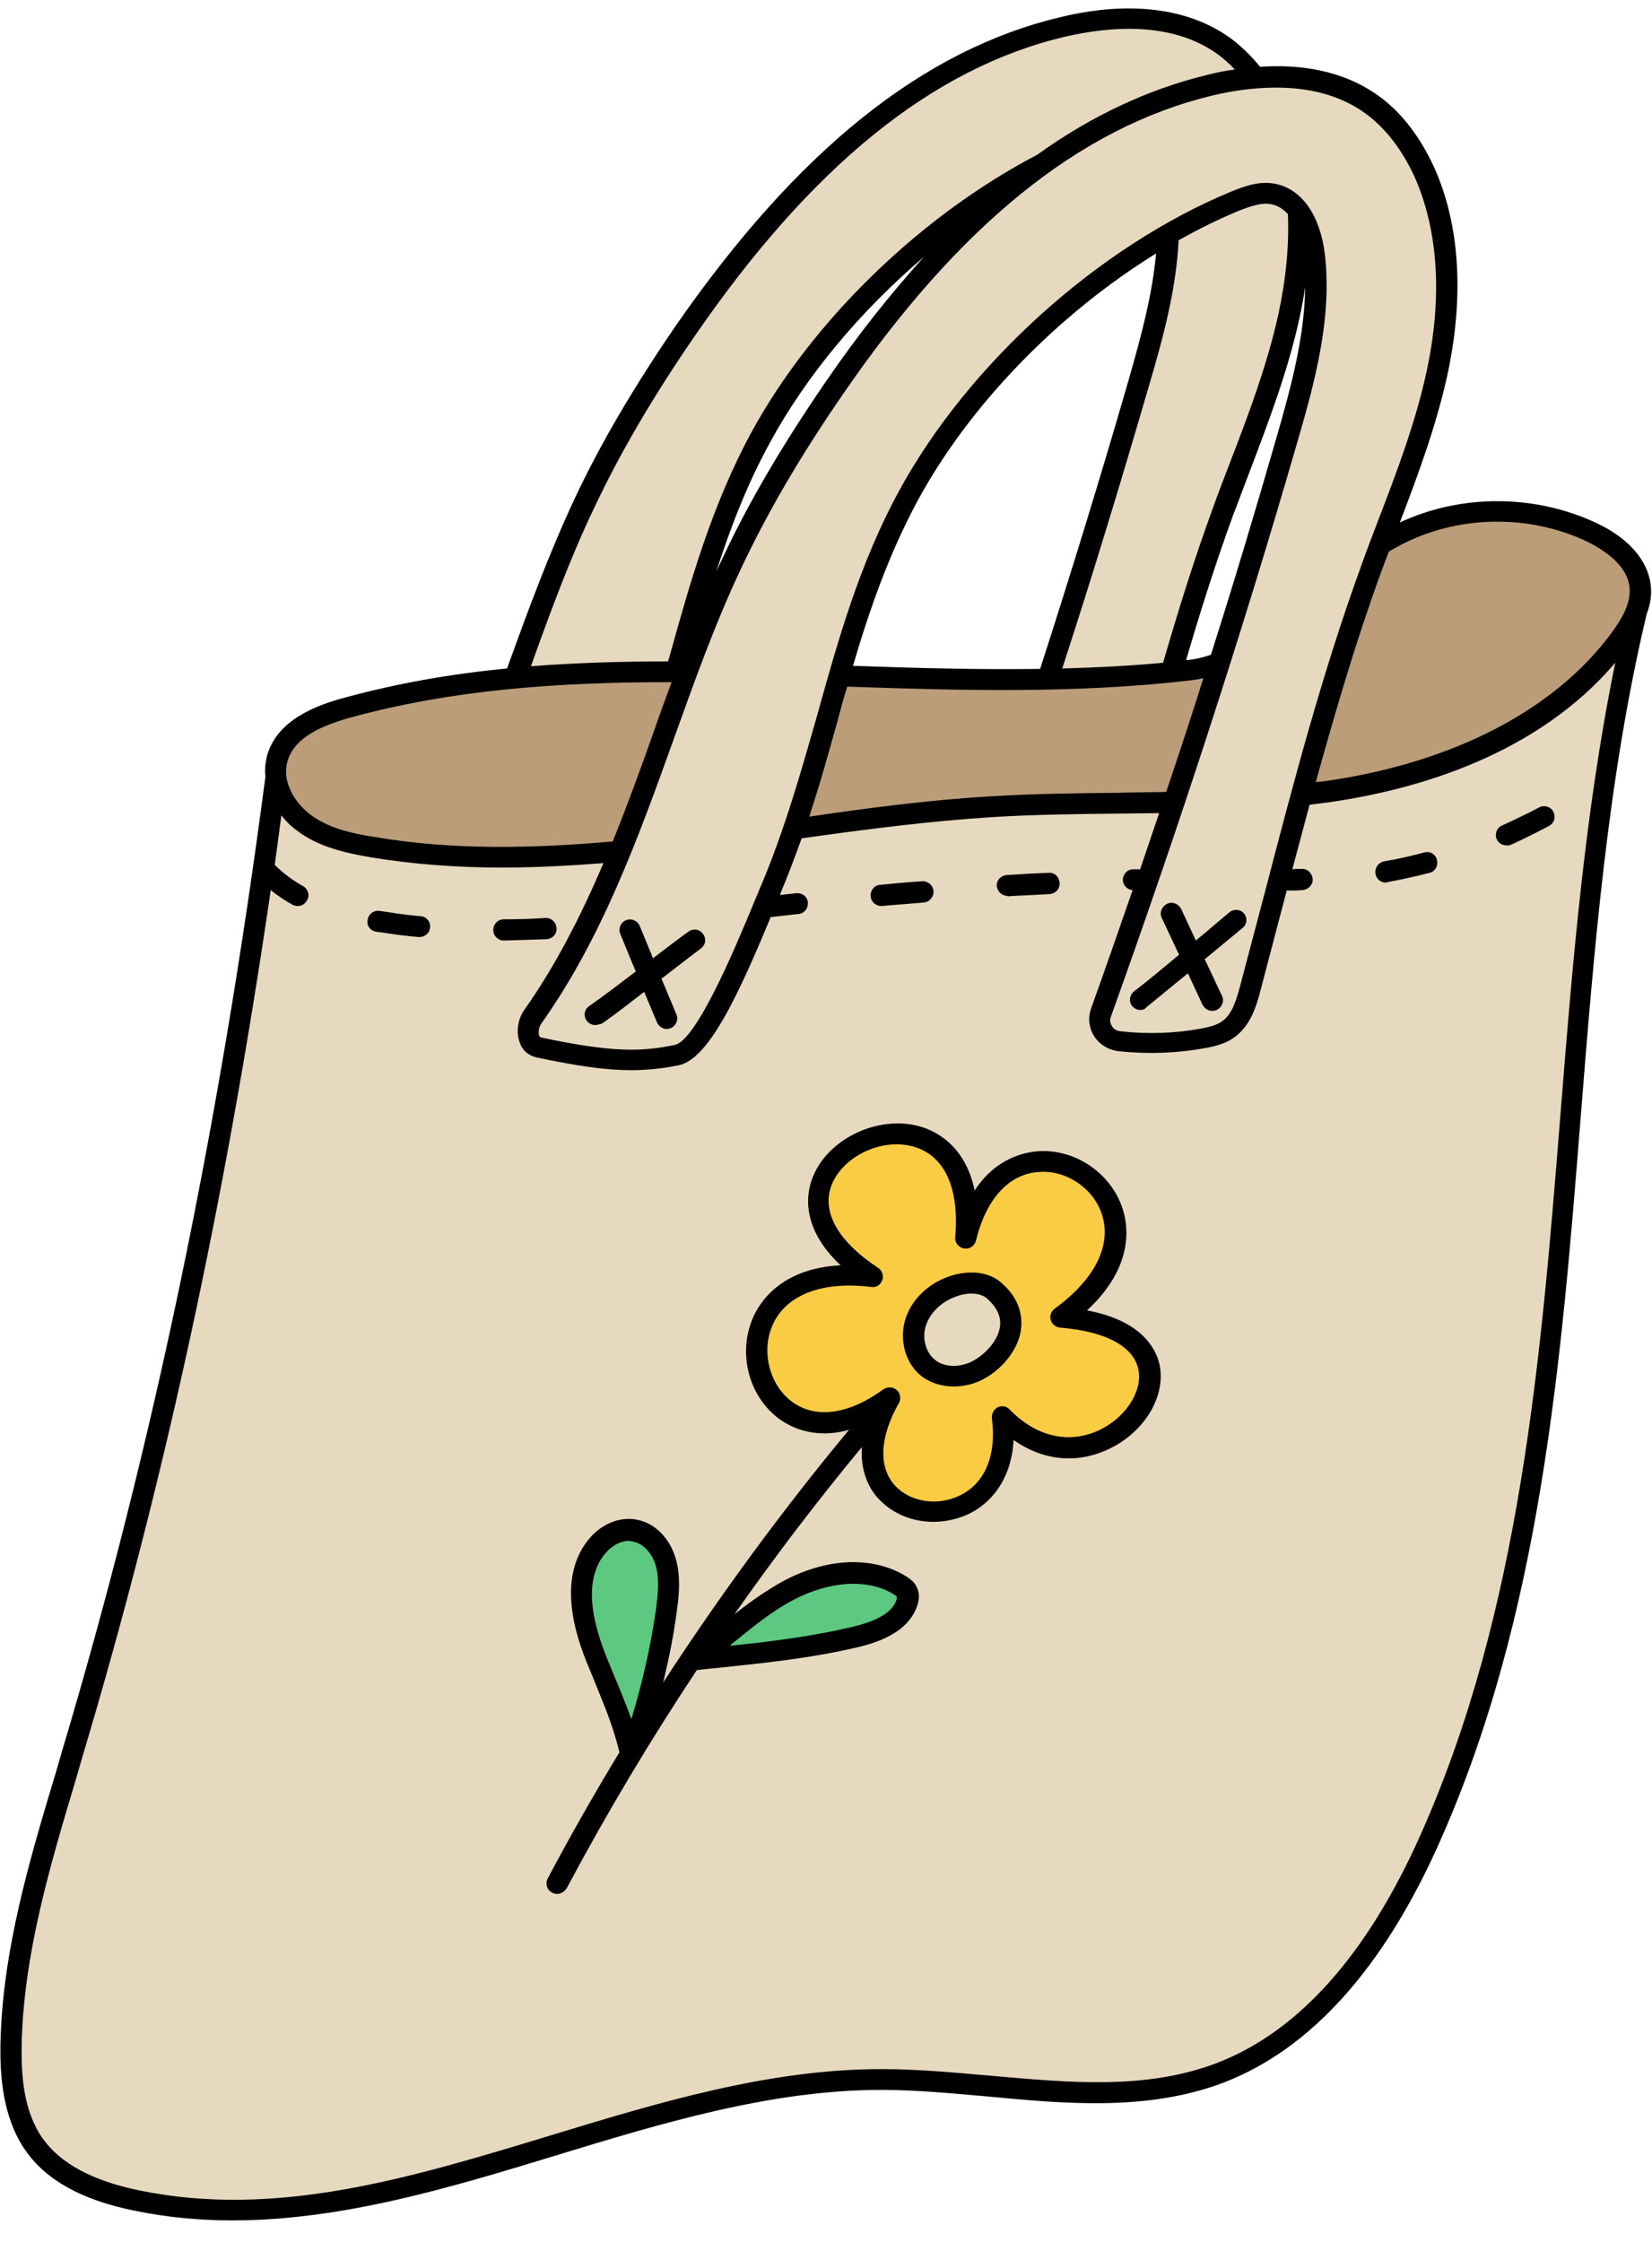 <?xml version="1.0" encoding="UTF-8"?><svg xmlns="http://www.w3.org/2000/svg" xmlns:xlink="http://www.w3.org/1999/xlink" height="506.8" preserveAspectRatio="xMidYMid meet" version="1.0" viewBox="-0.1 -1.9 373.4 506.8" width="373.4" zoomAndPan="magnify"><g id="change1_1"><path d="M268.8,150.2c-63.2,7.5-128.8-8.4-190.2,8.5c-6.6,1.8-14,4.9-15.9,11.4c-1.6,5.4,1.4,11.3,5.9,14.6 c4.5,3.4,10.1,4.7,15.7,5.6c46.2,7.7,93.1-6.5,139.9-9.3c25.4-1.5,51,0.3,76.2-3.4s50.8-14,65.9-34.4c2.6-3.5,5-7.7,4.4-12.1 c-0.7-5.6-5.7-9.5-10.8-12c-14-6.7-31.2-6.4-44.9,0.9C298.6,128.8,286.8,148.1,268.8,150.2z" fill="#bb9d79"/></g><g id="change2_1"><path d="M366.9,142.1c-15.1,20.4-40.7,30.7-65.9,34.4c-1.9,0.3-3.9,0.5-5.8,0.7c4.5-16.4,8.7-34.5,14.5-50.4 c1.1-2.8,2.1-5.7,3.2-8.5c4.5-11.7,9-23.4,11.7-35.7c3.3-15.2,3.5-31.6-2.9-45.8c-2.7-5.9-6.5-11.4-11.8-15.2 c-7.4-5.4-16.9-6.7-26.3-6c-2-2.7-4.4-5.2-7.1-7.1c-10.2-7.4-24.2-7.2-36.5-4.3c-36.3,8.7-64,37.9-85.1,68.7 c-8.5,12.5-16.4,25.5-22.9,39.2c-5.6,11.9-10.2,24.4-14.7,36.9c11.9-1.1,24-1.4,36.1-1.4c4.8-17.3,9.6-34.4,18.5-50.7 c13.6-24.8,37.5-48,63.3-61.5c-18.4,13.3-33.8,31.6-46.8,50.5c-8.5,12.5-16.4,25.5-22.9,39.2c-3.5,7.3-6.5,14.9-9.4,22.5 c-5.1,13.5-10.7,28.2-16,41.5c-19,1.9-37.9,2.4-56.7-0.8c-5.6-0.9-11.2-2.2-15.7-5.6c-3.3-2.5-5.9-6.3-6.3-10.4l0,0 c-9.8,74.8-23.5,147.7-45.1,220C9.9,413.8,2.9,435.5,2.5,458c-0.1,7.8,0.7,16,5.1,22.4c5.2,7.4,14.4,10.9,23.3,12.8 C86.9,504.9,141.7,466,199,466c25.8,0,52.7,7.7,76.7-1.6c22.7-8.7,37.4-30.7,47.3-52.8c38.3-85.8,25.5-183.8,47.3-275.2 C369.5,138.4,368.2,140.3,366.9,142.1z M180.1,184.8c3.8-11.5,6.7-24.7,10.1-36.2c3.8-13.1,8.2-26,15-38.4 c12.7-23.3,34.7-45.2,58.7-59.1c-0.3,11.3-3.5,22.6-6.6,33.6c-6.3,21.7-12.9,43.2-19.9,64.6c9.3-0.2,18.6-0.7,27.9-1.7 c3.3-11.4,6.9-22.8,11-34c5.4-14.6,11.6-29,14.9-44.2c1.7-7.8,2.6-15.9,2.1-23.9c2.2,2.8,3.3,6.8,3.7,10.5 c1.5,14.1-2.4,28.1-6.3,41.7c-4.6,15.9-9.4,31.8-14.4,47.5c-3.4,10.6-6.8,22.9-10.3,33.5c-13.9,0.3-27.9,0.1-41.8,0.9 C209.5,180.7,194.8,182.7,180.1,184.8z" fill="#e7d9c0"/></g><g id="change3_1"><path d="M157,373.3c7.1-5.2,13.4-11.6,21.2-15.7s17.7-5.7,25.2-1.1c0.7,0.4,1.3,0.9,1.6,1.7c0.2,0.6,0.1,1.3-0.1,2 c-1.4,4.7-6.9,6.8-11.7,7.9C179.8,371.3,165.5,372.3,157,373.3z M142.5,394.5c3.9-10.5,6.6-21.5,8.1-32.6c0.5-3.6,0.8-7.3-0.2-10.8 c-1.1-3.5-3.8-6.7-7.4-7.1c-3.6-0.5-7,1.9-9,4.9c-4.2,6.5-2.6,15.1,0.1,22.4C136.8,378.6,140.5,385.8,142.5,394.5z" fill="#5cc880"/></g><g id="change4_1"><path d="M239.7,296c34-24.8-12.5-55-21.5-18c3.8-44.8-59-16.5-21.1,8.7c-42.1-5.1-27.9,50.4,3.9,27.4 c-17.5,30.6,29.6,36.3,25.3,4.4C249,342,281.1,299.2,239.7,296z M218.9,308.7c-3,0.9-6.4,0.6-8.9-1.2c-3.1-2.3-4.2-6.8-3-10.6 s4.4-6.6,8.1-8c3.2-1.2,7.2-1.2,9.7,1.1C233.2,297.6,224.8,306.8,218.9,308.7z" fill="#facc44"/></g><g id="change5_1"><path d="M373,130.2c-0.7-5.4-4.9-10.4-12.1-13.8c-13.9-6.6-30.7-6.7-44.6-0.2c4.1-10.7,8.2-21.8,10.7-33.1c3.9-17.9,2.9-34.3-3-47.3 c-3.2-6.9-7.4-12.4-12.6-16.1c-8.1-5.8-17.8-7.1-26.7-6.5c-2-2.5-4.3-4.7-6.7-6.5c-12-8.6-27.6-7.4-38.5-4.7 c-31.1,7.4-59.4,30.2-86.7,69.5c-9.6,14-17.2,26.9-23.1,39.5c-5.8,12.4-10.6,25.5-15.2,38.2c-12.4,1.2-24.6,3.3-36.7,6.6 c-6.4,1.7-15.2,5-17.5,13c-0.4,1.5-0.6,3.2-0.4,4.8c-10.4,79.3-25.4,151.5-46,220.4l-1.3,4.5c-6,19.9-12.2,40.6-12.6,61.8 c-0.1,6.6,0.4,16.3,5.6,23.8c4.7,6.8,12.8,11.3,24.7,13.7c7.3,1.5,14.7,2.2,22.1,2.2c24.8,0,49.3-7.4,73.2-14.7 c23.9-7.3,48.7-14.8,73.4-14.8c0.1,0,0.1,0,0.2,0c7.9,0,16.1,0.8,24.1,1.5c17.8,1.7,36.3,3.3,53.3-3.2c19.6-7.6,36-25.8,48.6-54.1 c23-51.5,27.6-108.8,32-164.3c3-37.6,6.1-76.6,14.9-113.5C372.9,134.8,373.3,132.6,373,130.2z M223.9,467.3 c-8.1-0.7-16.4-1.5-24.6-1.5c-0.1,0-0.1,0-0.2,0c-25.5,0-50.5,7.6-74.8,15c-31.9,9.7-62,18.8-93,12.4c-10.6-2.2-17.8-6.1-21.8-11.8 c-4.4-6.3-4.8-14.5-4.7-21c0.4-20.6,6.5-40.9,12.4-60.6l1.3-4.5c18.5-61.8,32.4-126.1,42.6-196c1.5,1.2,3.1,2.3,4.9,3.3 c0.4,0.2,0.8,0.3,1.2,0.3c0.9,0,1.7-0.5,2.1-1.3c0.7-1.1,0.2-2.6-0.9-3.2c-2.5-1.4-4.6-3-6.4-4.8c0.5-3.7,1-7.4,1.5-11.2 c1,1.3,2.2,2.5,3.6,3.5c4.9,3.7,10.9,5,16.7,6c9.7,1.6,19.6,2.3,29.4,2.3c7.7,0,15.4-0.4,23.1-1c-5,11.7-10.7,23-17.9,33.2 c-1.5,2.1-1.9,5.1-1,7.4c0.6,1.8,2,2.9,3.7,3.3c9.8,2.1,16.1,2.9,21.4,2.9c3.9,0,7.2-0.4,10.8-1.1c6.8-1.4,13.5-15.9,20.8-33.5 l6.3-0.7c1.3-0.1,2.2-1.3,2.1-2.6c-0.1-1.3-1.2-2.2-2.6-2.1l-3.7,0.4l0.2-0.6c1.7-4,3.2-8.1,4.7-12.2c14.2-2,28.8-3.9,43.1-4.8 c9.6-0.6,19.3-0.7,28.7-0.8c3,0,6-0.1,9-0.1c-1.4,4.2-2.9,8.5-4.3,12.7c-0.5,0-1.1,0-1.6,0c-1.3,0-2.3,1.1-2.3,2.4 c0,1.2,1,2.2,2.2,2.3c-3.1,9-6.2,17.9-9.4,26.8c-0.7,2-0.5,4.3,0.7,6.2s3.2,3.1,5.4,3.4c6.6,0.7,13.2,0.5,19.7-0.7 c2.3-0.4,4.7-1,6.7-2.5c3.7-2.7,5-7.4,5.8-10.5c1.9-7.2,3.8-14.5,5.7-21.7c0.1-0.3,0.2-0.6,0.2-0.9c1.2,0,2.4,0,3.6-0.1 c1.3-0.1,2.4-1.2,2.3-2.5s-1.2-2.4-2.5-2.3c-0.7,0-1.4,0-2.1,0.1c1.3-4.9,2.6-9.7,3.9-14.6c1.6-0.2,3.1-0.4,4.7-0.6 c20-2.9,46.8-10.8,64.4-31.5c-6.9,33.6-9.7,68.4-12.4,102.2c-4.4,55-9,112-31.6,162.7c-12.1,27.2-27.6,44.5-46,51.6 C259,470.5,242,468.9,223.9,467.3z M275.2,10.4c1.3,1,2.6,2.1,3.8,3.4c-2.2,0.3-4.2,0.7-6.1,1.2c-13.3,3.2-26.2,9.2-38.6,18.1 c-26.2,13.7-50.8,37.4-64.6,62.8c-8.9,16.4-13.8,33.8-18.5,50.7c-0.1,0.3-0.2,0.7-0.3,1c-10.3,0-20.7,0.3-31,1.1 c4.3-12,8.8-24.3,14.3-35.8c5.8-12.3,13.2-25,22.7-38.8c26.4-38.4,53.7-60.6,83.7-67.7C250.6,4.1,264.7,2.8,275.2,10.4z M308.6,23.8 c4.4,3.2,8.2,8.1,11,14.2c5.4,12.1,6.4,27.4,2.7,44.3c-2.5,11.5-6.8,22.8-11,33.7c-1.3,3.4-2.6,6.8-3.8,10.2 c-8.7,23.9-15.3,49-21.6,73.2c-1.9,7.2-3.8,14.4-5.7,21.6c-0.9,3.3-1.8,6.3-4,7.9c-1.2,0.9-2.8,1.3-4.8,1.7 c-6,1.1-12.2,1.3-18.3,0.6c-0.8-0.1-1.5-0.5-1.9-1.2c-0.2-0.4-0.6-1.1-0.2-2.1c15.3-42.6,29.5-86.2,42-129.4 c4.4-15,7.9-28.6,6.4-42.6c-1-8.9-5.1-14.9-11-16.2c-3.6-0.8-7,0.4-10.2,1.7c-30,12.4-59.5,39-75.1,67.7 c-8.9,16.3-13.8,33.8-18.5,50.7c-3.6,12.6-7.3,25.7-12.6,38.3l-1.8,4.3c-3.8,9.2-12.8,30.9-17.8,31.9c-7.8,1.6-14.1,1.7-30.3-1.7 l-0.3-0.3c-0.3-0.8-0.1-2.1,0.5-2.9c13.7-19.3,21.9-42,29.8-64c4.7-13.1,9.5-26.6,15.5-39.2c5.8-12.3,13.2-25,22.7-38.8 C216.6,49,244,26.9,273.9,19.7c3.7-0.9,8.9-1.8,14.4-1.8C295.1,17.9,302.5,19.3,308.6,23.8z M358.8,120.6c3.2,1.6,8.8,5,9.4,10.1 c0.5,3.9-2.1,7.8-4,10.4c-12.8,17.4-35.6,29.3-64.3,33.5c-0.9,0.1-1.8,0.2-2.6,0.3c4.4-15.9,9.1-31.9,14.7-47.3 c0.6-1.6,1.2-3.2,1.8-4.8c0.8-0.5,1.6-0.9,2.3-1.3C329.1,114.5,345.5,114.2,358.8,120.6z M161.8,127.3c3.2-9.9,6.9-19.6,12.1-29.1 c8.3-15.3,20.6-29.9,34.8-42c-7.5,8.3-15,17.7-22.3,28.4c-9.6,14-17.2,26.9-23.1,39.5C162.8,125.1,162.3,126.2,161.8,127.3z M191.4,153.3c25.6,0.9,51.9,1.6,77.5-1.4c1-0.1,2-0.3,3-0.5c-2.7,8.6-5.5,17.1-8.4,25.7c-3.6,0.1-7.2,0.1-10.7,0.2 c-9.5,0.1-19.3,0.2-28.9,0.8c-13.7,0.8-27.6,2.6-41.1,4.6c2.4-7.2,4.4-14.5,6.4-21.6C189.9,158.4,190.6,155.8,191.4,153.3z M280,45.7c2.9-1.1,5.2-1.9,7.4-1.4c1.4,0.3,2.6,1.1,3.6,2.2c0.3,7-0.4,14.5-2.1,22.4c-2.5,11.5-6.8,22.9-11,33.8 c-1.3,3.4-2.6,6.7-3.8,10.1c-4.2,11.5-7.9,23.3-11.3,35.1c-7.5,0.7-15.2,1.1-22.8,1.3c6.9-21.2,13.4-42.6,19.6-63.9 c3.4-11.5,6.2-22.2,6.7-32.9C270.8,49.9,275.4,47.6,280,45.7z M268.4,147.3c-0.1,0-0.3,0-0.4,0c3.2-11,6.7-22,10.6-32.7 c1.3-3.3,2.5-6.7,3.8-10c4.2-11.1,8.6-22.6,11.2-34.5c0.5-2.4,1-4.8,1.3-7.2c-0.1,11-3,22.1-6.5,34.2c-4.7,16.3-9.6,32.7-14.8,49 C271.9,146.7,270.2,147.1,268.4,147.3z M255,84c-6.3,21.8-13,43.6-20,65.3c-14.1,0.2-28.3-0.2-42.3-0.7c3.8-12.9,8.1-25.2,14.6-37.3 c11.8-21.8,31.9-42.3,53.9-55.9C260.4,64.5,257.9,73.9,255,84z M150.9,152.3c0.3,0,0.5,0,0.8,0c-1.4,3.8-2.8,7.6-4.1,11.4 c-2.9,8.2-5.9,16.4-9.2,24.6c-18,1.6-36.1,2-53.8-1c-5.2-0.8-10.5-2-14.6-5.1c-3.4-2.6-6.5-7.4-5.1-12.1c1.3-4.4,5.8-7.5,14.2-9.8 C102.4,153.9,126.7,152.3,150.9,152.3z M338.2,187.8c-0.5-1.2,0-2.6,1.2-3.1c2.8-1.3,5.6-2.6,8.4-4.1c1.1-0.6,2.6-0.2,3.2,1 s0.2,2.6-1,3.2c-2.8,1.5-5.8,3-8.7,4.3c-0.2,0.1-0.6,0.1-0.9,0.1C339.5,189.2,338.6,188.7,338.2,187.8z M83,206 c0.2-1.3,1.4-2.2,2.7-2l2.1,0.3c2.4,0.4,4.8,0.7,7.2,0.9c1.3,0.1,2.3,1.3,2.1,2.6c-0.1,1.2-1.1,2.1-2.4,2.1c-0.1,0-0.1,0-0.2,0 c-2.5-0.2-4.9-0.5-7.4-0.9l-2.2-0.3C83.6,208.5,82.7,207.3,83,206z M310.8,195.6c-0.2-1.3,0.6-2.5,1.9-2.8c3.1-0.5,6.1-1.2,9.1-2 c1.3-0.4,2.6,0.4,2.9,1.7s-0.4,2.6-1.7,2.9c-3.1,0.8-6.3,1.5-9.5,2.1c-0.1,0.1-0.2,0.1-0.4,0.1C312,197.6,311,196.8,310.8,195.6z M196.7,200.7c-0.1-1.3,0.8-2.5,2.1-2.6c3.2-0.3,6.3-0.6,9.5-0.8c1.3-0.1,2.5,0.9,2.6,2.2s-0.9,2.5-2.2,2.6 c-3.2,0.3-6.3,0.5-9.5,0.8c0,0,0,0-0.1,0C197.9,202.9,196.8,202,196.7,200.7z M227.4,195.9c3.2-0.2,6.4-0.4,9.5-0.5 c1.3-0.2,2.4,0.9,2.5,2.3c0.1,1.3-0.9,2.4-2.3,2.5c-3.1,0.2-6.3,0.3-9.5,0.5c0.1-0.1,0-0.1,0-0.1c-1.2,0-2.3-1-2.4-2.2 C225.1,197.1,226.1,196,227.4,195.9z M111.4,208.3c0-1.3,1-2.4,2.4-2.4c3.1,0,6.3-0.1,9.4-0.3h0.1c1.3,0,2.3,1,2.4,2.3 s-0.9,2.4-2.3,2.5c-3.2,0.1-6.4,0.2-9.6,0.3C112.5,210.7,111.4,209.7,111.4,208.3z M281.1,204.6c0.8,1,0.7,2.5-0.4,3.3 c-2.3,1.9-5.1,4.2-8.1,6.7c-0.1,0.1-0.3,0.2-0.4,0.3l3.9,8.3c0.6,1.2,0,2.6-1.2,3.2c-0.3,0.1-0.7,0.2-1,0.2c-0.9,0-1.7-0.5-2.2-1.4 l-3.3-7.1c-3.4,2.8-6.7,5.5-9.4,7.7c-0.3,0.4-0.8,0.6-1.3,0.6c-0.7,0-1.4-0.3-1.9-0.9c-0.8-1-0.6-2.5,0.4-3.3 c2.9-2.2,6.5-5.2,10.2-8.3l-3.9-8.3c-0.6-1.2,0-2.6,1.2-3.2c1.2-0.6,2.6,0,3.2,1.2l3.3,7.1c2.8-2.3,5.4-4.6,7.6-6.4 C278.8,203.5,280.3,203.6,281.1,204.6z M158.8,209.2c0.8,1.1,0.6,2.5-0.5,3.3c-2.4,1.8-5.2,4-8.2,6.3c-0.2,0.2-0.4,0.3-0.7,0.5 l3.4,8.1c0.5,1.2-0.1,2.6-1.3,3.1c-0.3,0.1-0.6,0.2-0.9,0.2c-0.9,0-1.8-0.6-2.2-1.5l-2.9-6.9c-3.5,2.7-6.8,5.3-9.6,7.2 c-0.5,0.1-1,0.3-1.5,0.3c-0.7,0-1.5-0.4-1.9-1c-0.8-1.1-0.5-2.6,0.6-3.3c3-2.1,6.7-4.9,10.5-7.8l-3.5-8.5c-0.5-1.2,0.1-2.6,1.3-3.1 s2.6,0.1,3.1,1.3l3,7.3c2.9-2.2,5.6-4.3,8-6C156.6,207.9,158,208.1,158.8,209.2z M245.6,294.3c10.9-10.1,9.3-19.5,7.9-23.4 c-2.7-7.7-10.5-13-18.7-12.6c-3.2,0.2-9.8,1.5-14.6,8.9c-2.2-10.6-9.3-13.7-12.8-14.6c-9.1-2.3-19.8,2.7-23.5,10.9 c-1.6,3.4-3.6,11.6,6,20.6c-13.5,0.7-18.4,8.4-19.9,12.1c-3.3,7.8-0.9,17.2,5.6,22.3c2.4,1.9,8,5.1,16.2,2.8 c-15.1,18.2-29.1,37.3-42,57.1c1.3-5.4,2.4-10.8,3.1-16.3c0.5-3.6,0.9-7.8-0.3-11.8c-1.4-4.8-5.1-8.3-9.4-8.8s-8.6,1.8-11.3,6 c-3.9,6-3.9,14.3-0.1,24.5c0.8,2.2,1.8,4.4,2.7,6.7c2,4.9,4.1,9.9,5.4,15.5c-5.7,9.4-11.1,18.9-16.2,28.5c-0.6,1.1-0.2,2.6,1,3.2 c0.3,0.2,0.7,0.3,1.1,0.3c0.8,0,1.6-0.4,2.2-1.3c9-16.9,18.8-33.3,29.4-49.3l0,0c1.7-0.2,3.7-0.4,5.8-0.6c8.4-0.9,19.8-2,30.7-4.6 c2.8-0.7,11.3-2.7,13.4-9.6c0.4-1.3,0.4-2.5,0-3.5c-0.5-1.5-1.7-2.3-2.6-2.9c-7.5-4.6-17.8-4.2-27.6,1c-4,2.2-7.7,4.8-11.2,7.6 c9.1-13,18.7-25.6,28.8-37.8c-0.4,6.2,2.2,10.1,3.9,11.8c3.1,3.3,7.6,5.1,12.3,5.1c2.6,0,5.3-0.6,7.8-1.7c6.2-3,9.9-9,10.3-16.8 c7,4.9,15,5.5,22.4,1.6c7.6-4,12-11.8,10.6-18.6C261.2,302.9,257.9,296.6,245.6,294.3z M249.1,321c-7,3.7-14.8,2.1-21-4.3 c-0.7-0.8-1.8-0.9-2.7-0.5c-0.9,0.5-1.4,1.5-1.3,2.5c1.1,8.4-1.6,14.8-7.4,17.5c-5,2.4-11.1,1.4-14.5-2.3c-3.8-4.1-3.5-11,0.9-18.7 c0.5-0.9,0.3-2.2-0.5-2.9c-0.5-0.4-1-0.6-1.6-0.6c-0.5,0-1,0.2-1.4,0.4c-8,5.9-15.7,6.8-21,2.6c-4.8-3.8-6.6-11-4.2-16.8 c2.9-7,11.1-10.3,22.4-8.9c1.2,0.2,2.1-0.5,2.5-1.5s0-2.2-0.9-2.8c-9.4-6.2-13.1-13.1-10.3-19.3c2.8-6.1,11.1-10,18-8.2 c7.2,1.9,10.7,9.2,9.7,20.6c-0.1,1.2,0.8,2.3,2,2.5c1.3,0.2,2.4-0.6,2.7-1.8c2.3-9.5,7.6-15.2,14.4-15.5c6-0.4,12,3.6,14,9.4 c2.4,7-1.4,14.8-10.6,21.5c-0.8,0.6-1.2,1.6-0.9,2.6c0.3,0.9,1.1,1.6,2.1,1.7c10.2,0.8,16.6,4.2,17.7,9.4 C258.2,312.3,254.7,318,249.1,321z M136.2,370.6c-3.2-8.8-3.4-15.6-0.3-20.3c1.3-2,3.6-3.9,6.1-3.9c0.3,0,0.4,0,0.6,0.1 c2.8,0.3,4.8,3,5.5,5.4c0.9,3.1,0.5,6.5,0.1,9.8c-1.2,8.5-3.1,16.8-5.6,25c-1.2-3.4-2.5-6.5-3.8-9.6 C137.9,374.9,137,372.8,136.2,370.6z M165.3,369.7c4.7-3.8,9-7.4,14-10c3.8-2,8.7-3.6,13.5-3.6c3.3,0,6.5,0.7,9.3,2.5 c0.5,0.3,0.6,0.5,0.5,0.9c-0.8,2.9-4.1,4.9-9.9,6.3c-9.6,2.3-19.8,3.5-27.8,4.3C165,369.9,165.2,369.8,165.3,369.7z M226.4,288.2 c-3.5-3.2-8.6-2.8-12.2-1.5c-4.7,1.7-8.2,5.2-9.6,9.4c-1.6,4.9,0,10.5,3.9,13.3c2,1.4,4.4,2.1,7,2.1c1.3,0,2.7-0.2,4.1-0.6 c4.3-1.2,9.6-5.7,10.9-11.3C231.1,296.7,231,292.3,226.4,288.2z M225.8,298.6c-0.8,3.5-4.6,6.9-7.6,7.8c-2.4,0.8-5.1,0.5-6.8-0.8 c-2.2-1.6-3.2-5-2.2-7.9c0.9-2.8,3.4-5.3,6.7-6.5c1-0.4,2.3-0.7,3.5-0.7c1.4,0,2.8,0.3,3.8,1.3C225.5,293.9,226.4,296.2,225.8,298.6 z"/></g></svg>